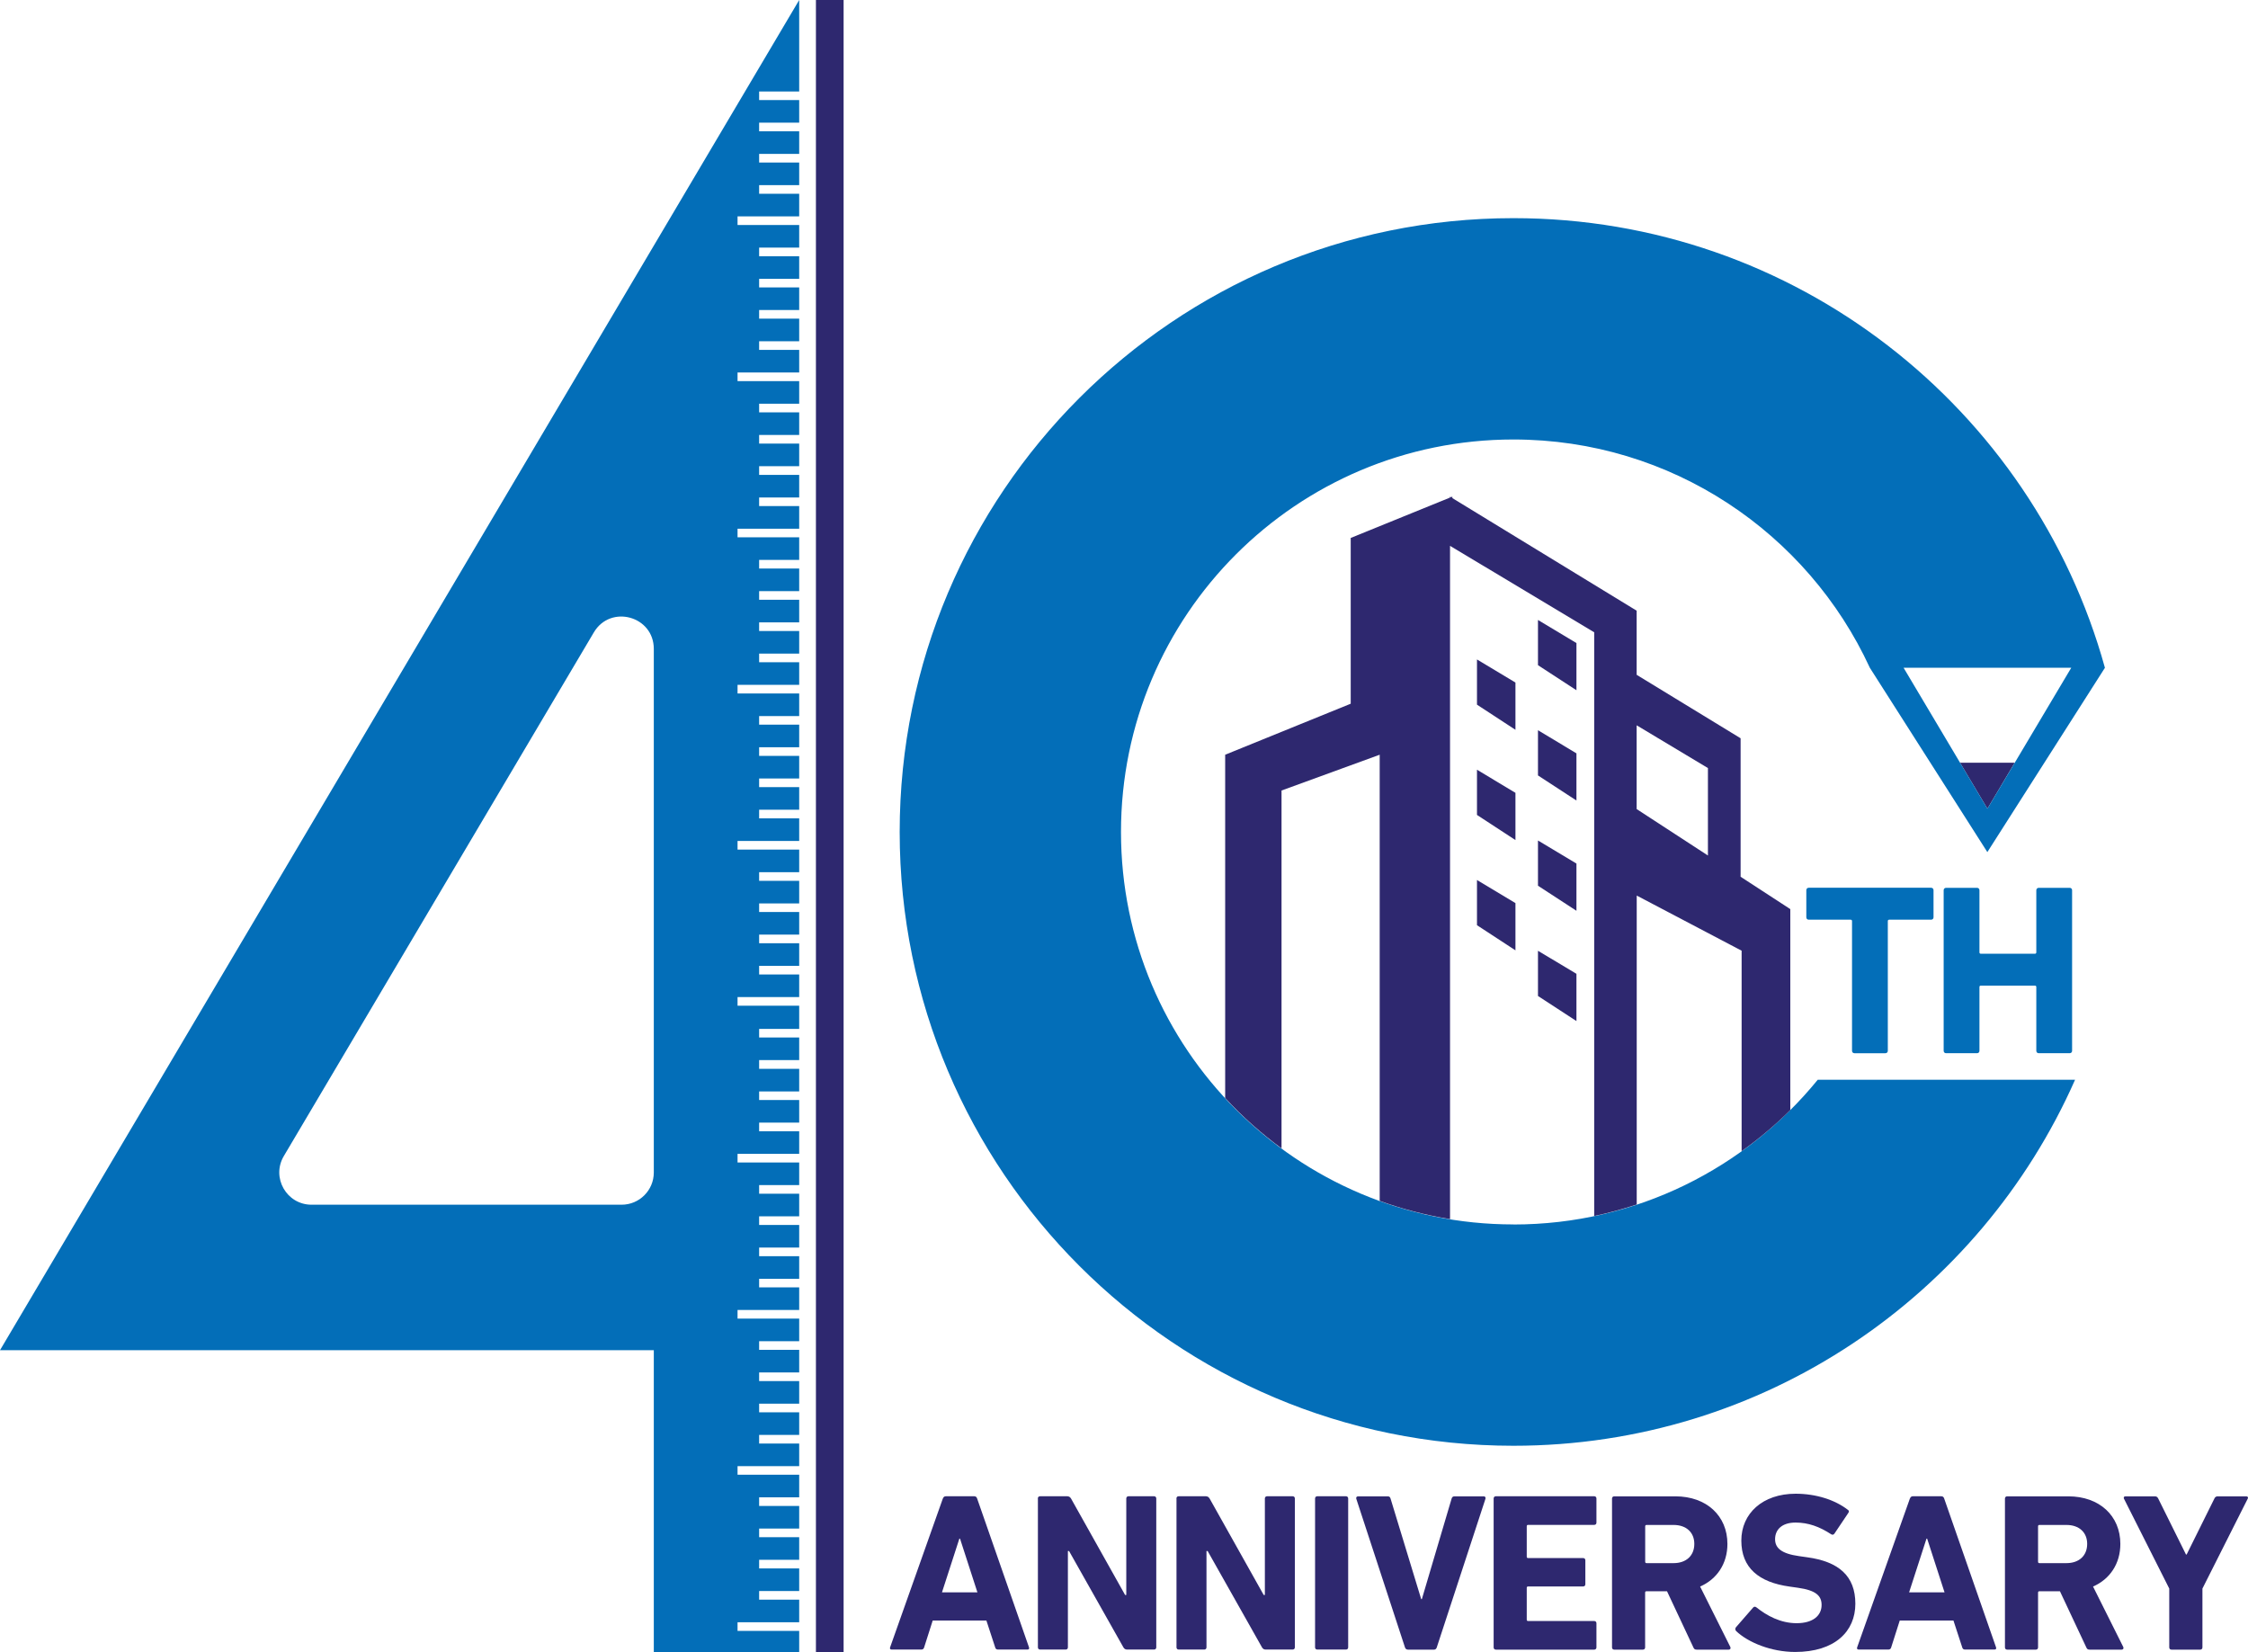 <?xml version="1.0" encoding="UTF-8"?>
<svg id="_レイヤー_2" data-name="レイヤー 2" xmlns="http://www.w3.org/2000/svg" viewBox="0 0 310.31 228.03">
  <defs>
    <style>
      .cls-1 {
        fill: #2e286f;
      }

      .cls-1, .cls-2 {
        stroke-width: 0px;
      }

      .cls-2 {
        fill: #036eb8;
      }
    </style>
  </defs>
  <g id="_レイヤー_1-2" data-name="レイヤー 1">
    <g>
      <polygon class="cls-1" points="274.34 111.62 278.11 105.27 270.56 105.27 274.34 111.62"/>
      <g>
        <path class="cls-1" d="M130.16,206.83c.06-.19.19-.31.4-.31h3.92c.22,0,.34.12.4.31l7.16,20.54c.06.19,0,.31-.22.31h-4.05c-.22,0-.34-.09-.4-.31l-1.21-3.7h-7.41l-1.18,3.7c-.06.22-.19.31-.4.31h-4.08c-.22,0-.28-.12-.22-.31l7.28-20.54ZM134.92,219.78l-2.4-7.41h-.09l-2.4,7.41h4.89Z"/>
        <path class="cls-1" d="M143.26,206.83c0-.19.12-.31.31-.31h3.74c.22,0,.4.09.53.31l7.47,13.32h.16v-13.32c0-.19.12-.31.31-.31h3.52c.19,0,.31.12.31.31v20.54c0,.19-.12.31-.31.31h-3.7c-.25,0-.4-.09-.53-.31l-7.5-13.29h-.16v13.29c0,.19-.12.31-.31.31h-3.52c-.19,0-.31-.12-.31-.31v-20.54Z"/>
        <path class="cls-1" d="M162.39,206.83c0-.19.12-.31.31-.31h3.74c.22,0,.4.09.53.31l7.47,13.32h.16v-13.32c0-.19.12-.31.31-.31h3.52c.19,0,.31.12.31.31v20.54c0,.19-.12.31-.31.31h-3.7c-.25,0-.4-.09-.53-.31l-7.5-13.29h-.16v13.29c0,.19-.12.31-.31.31h-3.52c-.19,0-.31-.12-.31-.31v-20.54Z"/>
        <path class="cls-1" d="M181.53,206.83c0-.19.12-.31.31-.31h3.95c.19,0,.31.12.31.31v20.54c0,.19-.12.31-.31.31h-3.95c-.19,0-.31-.12-.31-.31v-20.54Z"/>
        <path class="cls-1" d="M194.35,227.69c-.22,0-.34-.12-.41-.31l-6.72-20.51c-.06-.22.06-.34.28-.34h4.05c.22,0,.34.09.4.31l4.23,13.88h.09l4.11-13.88c.06-.22.19-.31.41-.31h4.01c.19,0,.31.12.25.34l-6.72,20.51c-.06.19-.19.31-.37.31h-3.61Z"/>
        <path class="cls-1" d="M206.18,206.83c0-.19.12-.31.31-.31h13.57c.19,0,.31.12.31.31v3.33c0,.19-.12.31-.31.31h-9.12c-.12,0-.19.06-.19.19v4.2c0,.12.06.19.19.19h7.59c.19,0,.31.12.31.31v3.3c0,.19-.12.31-.31.31h-7.59c-.12,0-.19.06-.19.19v4.39c0,.12.06.19.19.19h9.12c.19,0,.31.12.31.31v3.33c0,.19-.12.31-.31.31h-13.57c-.19,0-.31-.12-.31-.31v-20.54Z"/>
        <path class="cls-1" d="M234.22,227.69c-.28,0-.37-.09-.47-.31l-3.64-7.75h-2.83c-.12,0-.19.06-.19.19v7.56c0,.19-.12.31-.31.31h-3.95c-.19,0-.31-.12-.31-.31v-20.54c0-.19.12-.31.31-.31h8.43c4.33,0,7.19,2.71,7.19,6.57,0,2.71-1.43,4.86-3.77,5.88l4.17,8.34c.09.19,0,.37-.22.37h-4.42ZM233.88,213.09c0-1.59-1.12-2.61-2.86-2.61h-3.73c-.12,0-.19.06-.19.19v4.89c0,.12.06.19.19.19h3.73c1.74,0,2.86-1.03,2.86-2.65Z"/>
        <path class="cls-1" d="M239.66,225.13c-.12-.12-.19-.34-.03-.53l2.36-2.71c.12-.16.31-.16.47-.03,1.4,1.12,3.3,2.18,5.54,2.18s3.45-1.03,3.45-2.52c0-1.24-.75-2.02-3.27-2.37l-1.12-.16c-4.3-.59-6.69-2.61-6.69-6.35s2.93-6.47,7.5-6.47c2.8,0,5.42.84,7.19,2.21.19.12.22.25.06.47l-1.9,2.83c-.12.16-.28.19-.44.09-1.62-1.06-3.17-1.62-4.92-1.62-1.87,0-2.83.96-2.83,2.3,0,1.21.87,1.99,3.3,2.33l1.12.16c4.36.59,6.66,2.58,6.66,6.41s-2.83,6.66-8.31,6.66c-3.3,0-6.5-1.31-8.15-2.89Z"/>
        <path class="cls-1" d="M263.65,206.83c.06-.19.19-.31.4-.31h3.92c.22,0,.34.12.4.31l7.16,20.54c.06.19,0,.31-.22.31h-4.05c-.22,0-.34-.09-.4-.31l-1.21-3.7h-7.41l-1.18,3.7c-.06.22-.19.31-.4.31h-4.08c-.22,0-.28-.12-.22-.31l7.28-20.54ZM268.42,219.78l-2.4-7.41h-.09l-2.4,7.41h4.89Z"/>
        <path class="cls-1" d="M288.46,227.69c-.28,0-.37-.09-.47-.31l-3.64-7.75h-2.83c-.12,0-.19.06-.19.19v7.56c0,.19-.12.31-.31.31h-3.95c-.19,0-.31-.12-.31-.31v-20.54c0-.19.12-.31.31-.31h8.43c4.33,0,7.19,2.71,7.19,6.57,0,2.71-1.43,4.86-3.77,5.88l4.17,8.34c.09.19,0,.37-.22.37h-4.42ZM288.11,213.09c0-1.59-1.12-2.61-2.86-2.61h-3.73c-.12,0-.19.06-.19.19v4.89c0,.12.06.19.19.19h3.73c1.74,0,2.86-1.03,2.86-2.65Z"/>
        <path class="cls-1" d="M299.75,227.69c-.19,0-.31-.12-.31-.31v-8.12l-6.26-12.42c-.06-.16,0-.31.22-.31h4.05c.22,0,.37.09.47.31l3.83,7.72h.09l3.83-7.72c.09-.22.25-.31.47-.31h3.92c.22,0,.31.16.22.31l-6.26,12.42v8.12c0,.19-.12.31-.31.31h-3.95Z"/>
      </g>
      <path class="cls-2" d="M101.81,225.1v-1.19h8.51v-3.12h-5.53v-1.19h5.53v-3.12h-5.53v-1.19h5.53v-3.12h-5.53v-1.19h5.53v-3.12h-5.53v-1.19h5.53v-3.12h-8.51v-1.19h8.51v-3.12h-5.53v-1.19h5.53v-3.12h-5.53v-1.19h5.53v-3.12h-5.53v-1.19h5.53v-3.12h-5.53v-1.19h5.53v-3.12h-8.51v-1.19h8.51v-3.12h-5.53v-1.19h5.53v-3.12h-5.53v-1.19h5.53v-3.12h-5.53v-1.19h5.53v-3.12h-5.53v-1.19h5.53v-3.12h-8.51v-1.19h8.51v-3.12h-5.53v-1.19h5.53v-3.12h-5.53v-1.19h5.53v-3.12h-5.53v-1.2h5.53v-3.12h-5.53v-1.19h5.53v-3.2h-8.51v-1.19h8.51v-3.12h-5.53v-1.19h5.53v-3.12h-5.53v-1.19h5.53v-3.12h-5.53v-1.19h5.53v-3.12h-5.53v-1.19h5.53v-3.12h-8.51v-1.19h8.51v-3.12h-5.53v-1.19h5.53v-3.12h-5.53v-1.19h5.53v-3.12h-5.53v-1.19h5.53v-3.12h-5.53v-1.19h5.53v-3.12h-8.51v-1.19h8.51v-3.12h-5.53v-1.19h5.53v-3.12h-5.53v-1.19h5.53v-3.12h-5.53v-1.19h5.53v-3.12h-5.53v-1.19h5.53v-3.12h-8.51v-1.19h8.51v-3.12h-5.53v-1.19h5.53v-3.12h-5.53v-1.2h5.53v-3.12h-5.53v-1.19h5.53v-3.12h-5.53v-1.19h5.53v-3.12h-8.51v-1.19h8.51v-3.12h-5.53v-1.19h5.53v-3.12h-5.53v-1.19h5.53v-3.12h-5.53v-1.19h5.53v-3.12h-5.53v-1.19h5.53v-3.12h-8.51v-1.19h8.51v-3.12h-5.53v-1.19h5.53v-3.12h-5.53v-1.19h5.53v-3.12h-5.53v-1.19h5.53v-3.12h-5.53v-1.19h5.53V0L0,186.36h90.25s0,41.67,0,41.67h20.07v-2.93h-8.51ZM90.25,161.83c0,2.46-1.99,4.45-4.45,4.45h-42.79c-3.45,0-5.59-3.75-3.83-6.72l42.79-72.27c2.31-3.9,8.28-2.26,8.28,2.27v72.27Z"/>
      <g>
        <path class="cls-2" d="M255.99,145.37c-.2,0-.34-.13-.34-.34v-17.89c0-.13-.07-.2-.2-.2h-5.77c-.2,0-.34-.13-.34-.34v-3.73c0-.2.13-.34.34-.34h16.88c.2,0,.34.13.34.34v3.73c0,.2-.13.34-.34.34h-5.77c-.14,0-.2.07-.2.2v17.89c0,.2-.13.34-.34.34h-4.26Z"/>
        <path class="cls-2" d="M268.3,122.88c0-.2.13-.34.34-.34h4.26c.2,0,.34.13.34.34v8.56c0,.13.07.2.2.2h7.45c.13,0,.2-.07.2-.2v-8.56c0-.2.14-.34.34-.34h4.26c.2,0,.34.13.34.34v22.15c0,.2-.13.34-.34.34h-4.26c-.2,0-.34-.13-.34-.34v-8.79c0-.13-.07-.2-.2-.2h-7.45c-.14,0-.2.07-.2.2v8.79c0,.2-.13.34-.34.34h-4.26c-.2,0-.34-.13-.34-.34v-22.15Z"/>
      </g>
      <path class="cls-2" d="M208.91,169c-29.92,0-54.17-24.25-54.17-54.17s24.25-54.17,54.17-54.17c21.83,0,40.63,12.92,49.2,31.51l16.22,25.44,16.23-25.44c-9.91-35.79-42.71-62.06-81.65-62.06-46.79,0-84.72,37.93-84.72,84.72s37.93,84.72,84.72,84.72c34.62,0,64.38-20.77,77.53-50.52h-35.52c-9.93,12.19-25.06,19.98-42.01,19.98ZM285.91,92.17l-11.57,19.45-11.57-19.45h23.14Z"/>
      <g>
        <path class="cls-1" d="M240.27,121.02v-19.12l-14.35-8.76v-8.85l-25.44-15.54v-.2l-.2.08-.13-.08v.13l-13.7,5.57v22.88l-17.33,7.04v47.38c2.36,2.56,4.96,4.88,7.78,6.95v-49.39l13.55-4.94v61.58c3.11,1.13,6.36,1.97,9.71,2.52v-92.93l19.9,11.93v80.57c2-.42,3.96-.96,5.87-1.59v-42.64l14.48,7.61v27.67c2.39-1.71,4.64-3.6,6.72-5.67v-27.74l-6.85-4.46ZM235.76,118.08l-9.84-6.41v-11.56l9.84,5.9v12.06Z"/>
        <polygon class="cls-1" points="212.3 85.57 212.3 91.81 217.61 95.27 217.61 88.76 212.3 85.57"/>
        <polygon class="cls-1" points="212.3 107.03 217.61 110.49 217.61 103.98 212.3 100.79 212.3 107.03"/>
        <polygon class="cls-1" points="212.3 122.25 217.61 125.71 217.61 119.19 212.3 116.01 212.3 122.25"/>
        <polygon class="cls-1" points="203.88 97.26 209.19 100.73 209.19 94.21 203.88 91.02 203.88 97.26"/>
        <polygon class="cls-1" points="203.88 112.48 209.19 115.95 209.19 109.43 203.88 106.24 203.88 112.48"/>
        <polygon class="cls-1" points="203.88 127.7 209.19 131.17 209.19 124.65 203.88 121.46 203.88 127.7"/>
        <polygon class="cls-1" points="212.3 137.47 217.61 140.93 217.61 134.41 212.3 131.23 212.3 137.47"/>
      </g>
      <rect class="cls-1" x="112.63" width="3.82" height="228.03"/>
    </g>
  </g>
</svg>